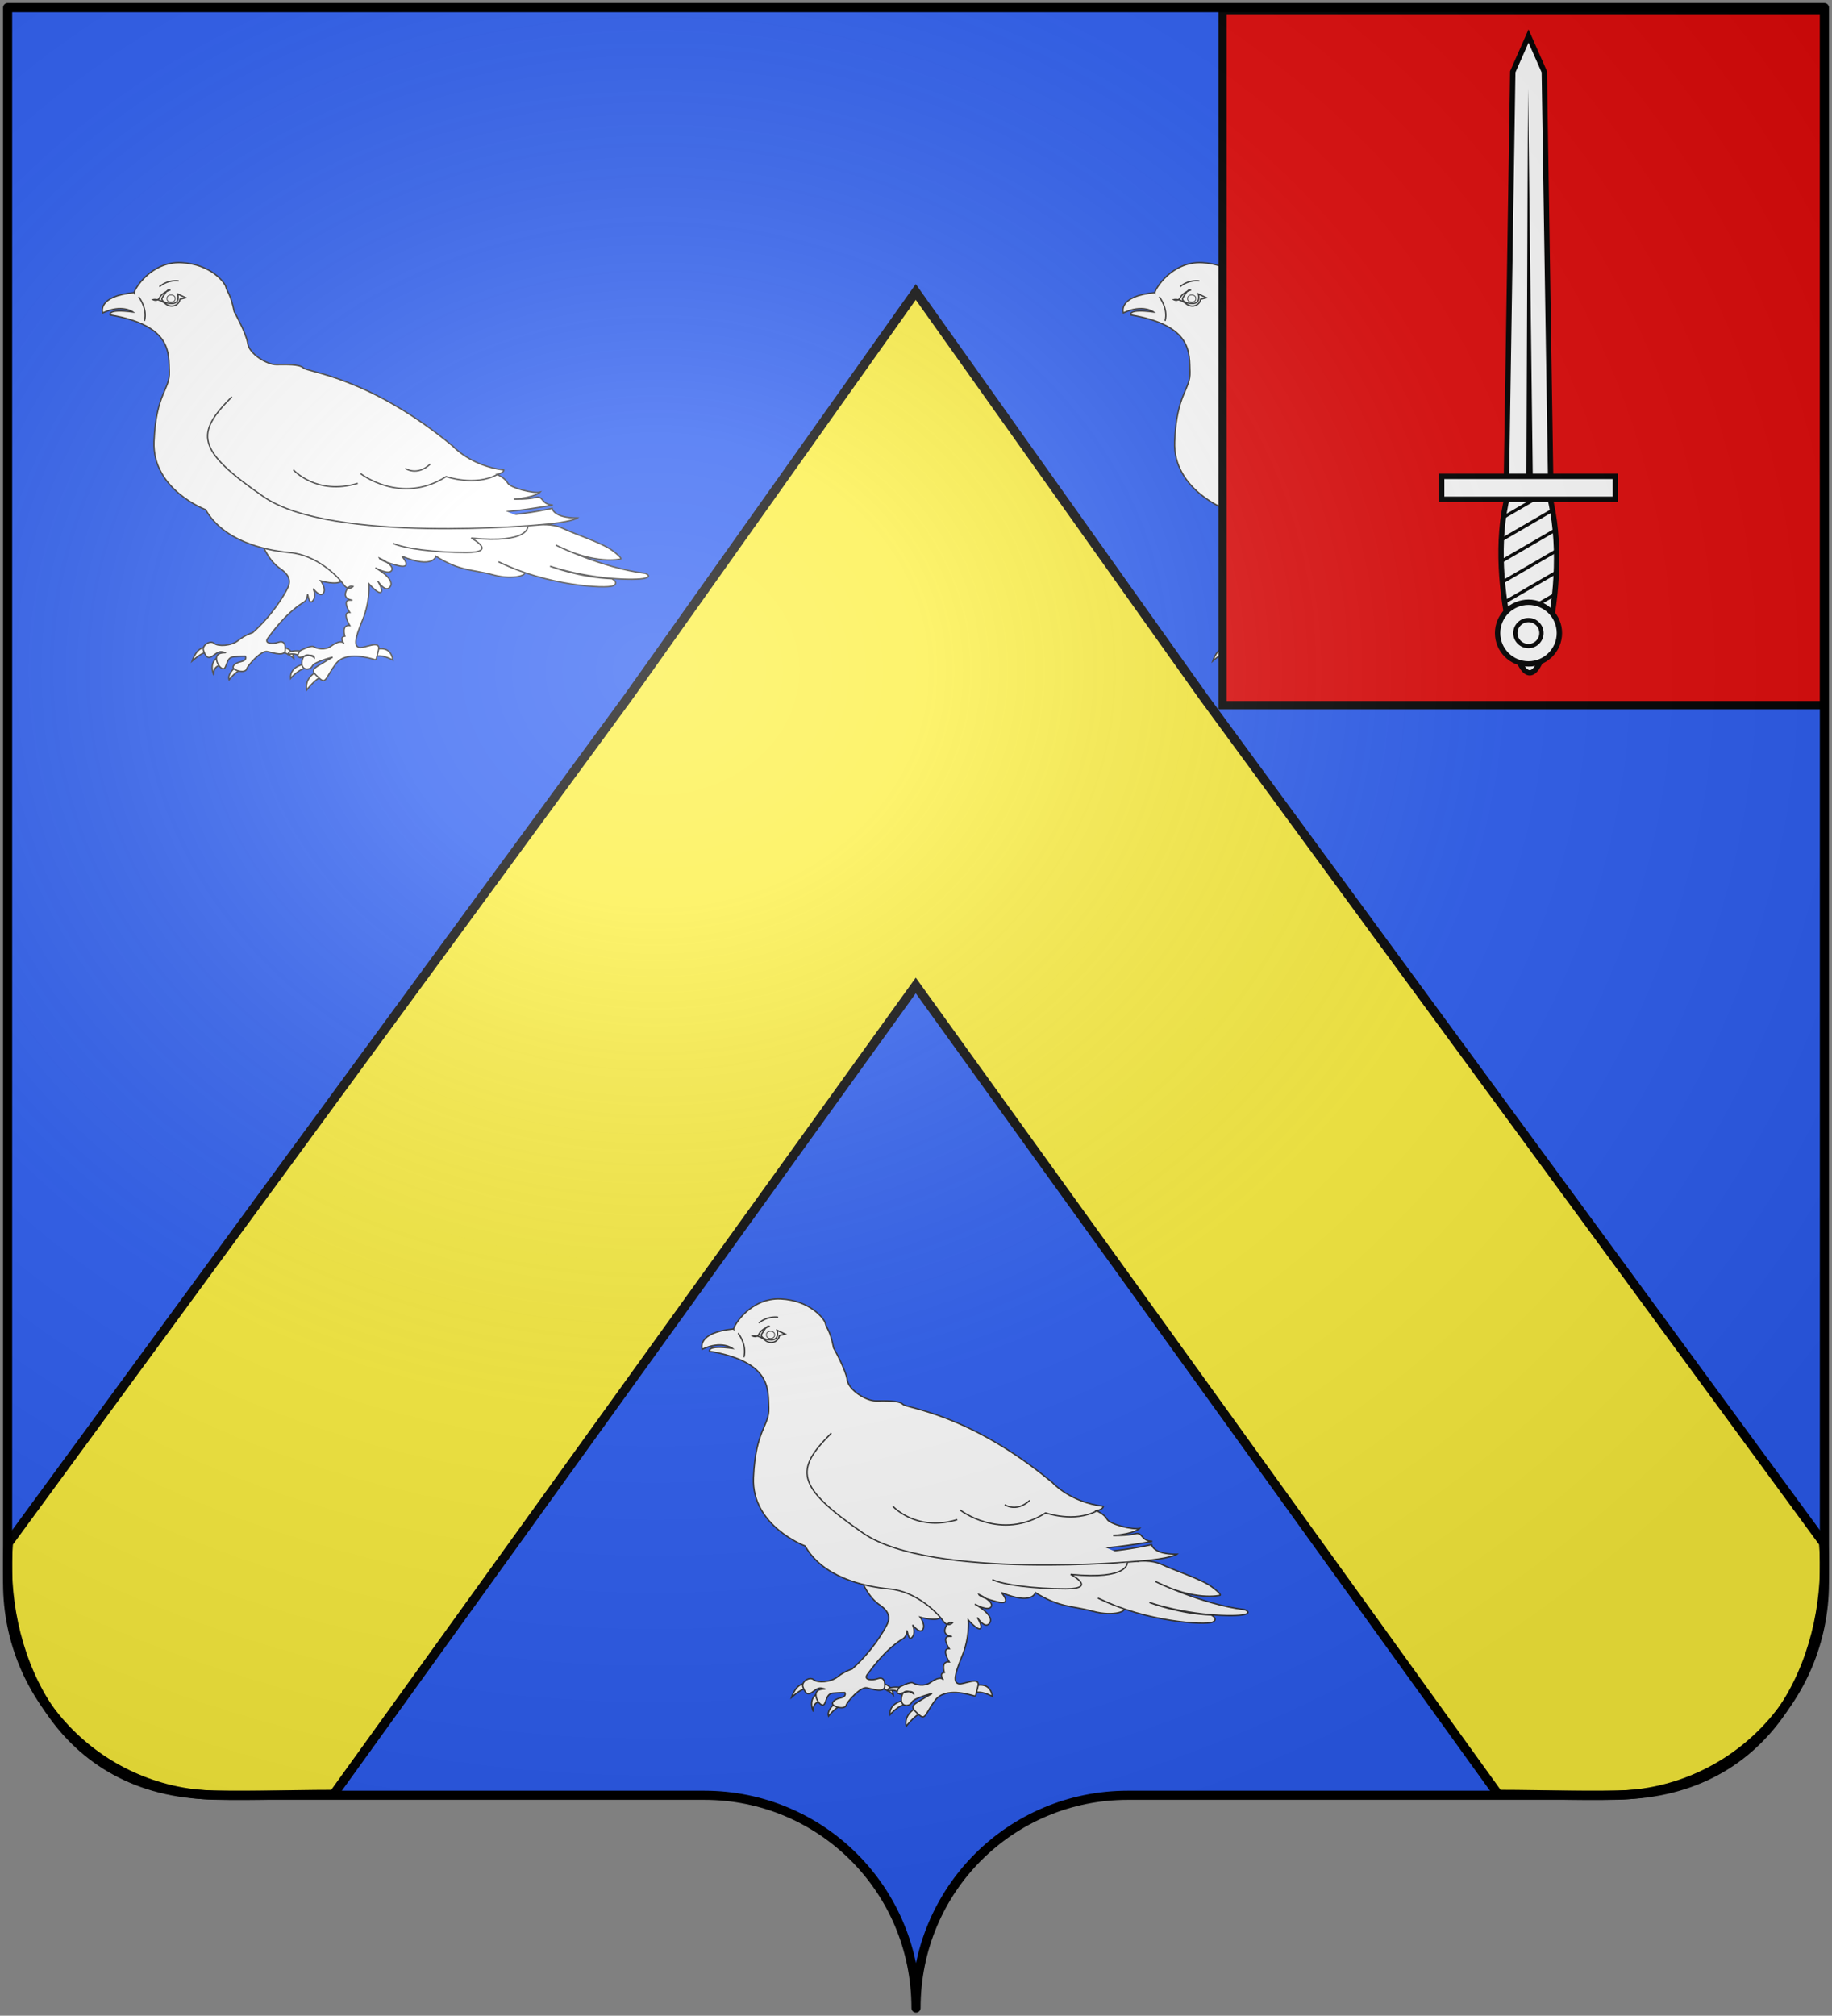 <?xml version="1.0" encoding="UTF-8" standalone="no"?>
<!-- Created with Inkscape (http://www.inkscape.org/) -->

<svg
   xmlns:dc="http://purl.org/dc/elements/1.1/"
   xmlns:cc="http://creativecommons.org/ns#"
   xmlns:rdf="http://www.w3.org/1999/02/22-rdf-syntax-ns#"
   xmlns:svg="http://www.w3.org/2000/svg"
   xmlns="http://www.w3.org/2000/svg"
   xmlns:xlink="http://www.w3.org/1999/xlink"
   version="1.1"
   width="602"
   height="662.1"
   id="svg3045">
  <rect width="100%" height="100%" fill="#808080" stroke="none"/>
  <title
     id="title3385">Blason de Dominique-André de Chambarlhac , Baron d'Empire</title>
  <defs
     id="defs3047">
    <linearGradient
       id="linearGradient2893">
      <stop
         id="stop2895"
         style="stop-color:#ffffff;stop-opacity:0.314"
         offset="0" />
      <stop
         id="stop2897"
         style="stop-color:#ffffff;stop-opacity:0.251"
         offset="0.19" />
      <stop
         id="stop2901"
         style="stop-color:#6b6b6b;stop-opacity:0.126"
         offset="0.6" />
      <stop
         id="stop2899"
         style="stop-color:#000000;stop-opacity:0.126"
         offset="1" />
    </linearGradient>
    <radialGradient
       cx="285.2"
       cy="200.4"
       r="300"
       fx="285.2"
       fy="200.4"
       id="radialGradient3092"
       xlink:href="#linearGradient2893"
       gradientUnits="userSpaceOnUse"
       gradientTransform="matrix(1.551,0,0,1.35,-227.9,341.1)" />
  </defs>
  <g
     transform="translate(1,-391.4)"
     id="layer1"
     style="display:inline">
    <path
       d="m 300,1051 c 0,-39 31.2,-69.9 69.6,-69.9 38.5,0 120.8,0 159.2,0 38.5,0 69.7,-31.2 69.7,-69.7 l 0,-517.5 -597,0 0,517.5 c 0,38.5 31.2,69.7 69.65,69.7 38.45,0 120.75,0 159.25,0 38.4,0 69.6,30.9 69.6,69.9 z"
       id="path3365"
       style="fill:#2b5df2;stroke:none" />
    <g
       transform="translate(-19.98,181.9)"
       id="layer1-7">
      <path
         d="M 225.5,438.4 21.76,716.3 c -2.9,33.5 13.98,79.2 62.78,82.6 11.9,0.8 27.96,0 44.06,0 L 319.9,533.2 511.3,798.9 c 16.1,0 32.2,0.8 44.1,0 48.8,-3.4 65.7,-49.1 62.8,-82.6 L 414.4,438.4 319.9,305.4 z"
         id="path4162"
         style="fill:#fcef3c;stroke:#000000;stroke-width:3;display:inline" />
    </g>
    <g
       transform="matrix(0.442,0,0,0.442,-51.08,396.3)"
       id="layer2-0"
       style="fill:#ffffff">
      <g
         id="g3051"
         style="fill:#ffffff">
        <path
           d="m 322.5,469.9 c 0,0 8.2,-0.4 9.3,8.5 0,0 -5,-5.7 -11.8,-4.6 -6.8,1.1 2.5,-3.9 2.5,-3.9 z"
           id="path3019"
           style="fill:#ffffff;stroke:#313131;stroke-width:1px;stroke-linecap:butt;stroke-linejoin:miter;stroke-opacity:1" />
        <path
           d="m 288.6,484.5 c 0,0 -6.5,5 -5,9.6 0,0 6.8,-8.5 10,-7.1 3.2,1.4 -5,-2.5 -5,-2.5 z"
           id="path3021"
           style="fill:#ffffff;stroke:#313131;stroke-width:1px;stroke-linecap:butt;stroke-linejoin:miter;stroke-opacity:1" />
        <path
           d="m 272.1,490.2 c 0,0 -4.2,-9.3 4,-13.2 8.2,-3.9 2.5,6.4 2.5,6.4 0,0 -6.5,-1 -6.5,6.8 z"
           id="path3023"
           style="fill:#ffffff;stroke:#313131;stroke-width:1px;stroke-linecap:butt;stroke-linejoin:miter;stroke-opacity:1" />
        <path
           d="m 256.1,480.2 c 0,0 3.5,-11.4 11,-10 7.5,1.4 0.8,5.7 0.8,5.7 0,0 0.3,-6.4 -11.8,4.3 z"
           id="path3025"
           style="fill:#ffffff;stroke:#313131;stroke-width:1px;stroke-linecap:butt;stroke-linejoin:miter;stroke-opacity:1" />
        <path
           d="m 308.6,394.1 c 0,0 4.3,11.5 13.2,17.5 8.9,6.1 6.8,11.5 5,15 -1.8,3.6 -10.4,19 -25.7,32.5 0,0 -5.4,1.5 -10.7,5.8 -5.4,4.2 -15,4.6 -17.9,2.1 -2.9,-2.5 -9.3,1.4 -7.9,5.4 1.5,3.9 2.9,7.1 7.5,3.5 4.7,-3.5 5.4,-2.8 8.3,-2.1 2.8,0.7 -5.4,-1.1 -6.1,3.6 -0.7,4.6 4.6,11 6.4,7.5 1.8,-3.6 1.8,-7.5 6.4,-7.9 4.7,-0.4 8.6,-0.4 8.6,-0.4 0,0 1.8,2.9 -3.2,4 -5,1 -7.9,4.3 -4.3,6 3.6,1.8 7.9,1.8 8.6,-0.7 0.7,-2.5 10.7,-13.9 15.3,-12.8 4.7,1 12.9,3.9 13.3,-1.1 0.3,-5 -1.5,-7.1 -5.4,-5.7 -3.9,1.4 -10.7,1.1 -7.5,-3.2 3.2,-4.3 12.9,-17.9 25.7,-26.1 0,0 3.2,-1.1 3.6,-5.4 0.3,-4.2 0.7,7.5 3.9,4 3.2,-3.6 0.4,-9.3 0.4,-9.3 0,0 5,6.8 7.5,3.6 2.5,-3.3 -1.8,-9.3 -1.8,-9.3 0,0 11.8,3.5 15.7,0 3.9,-3.6 -15.4,-19.7 -15.4,-19.7 L 312.9,392 z"
           id="path3009"
           style="fill:#ffffff;stroke:#313131;stroke-width:1px;stroke-linecap:butt;stroke-linejoin:miter;stroke-opacity:1" />
      </g>
      <g
         id="g3035"
         style="fill:#ffffff">
        <path
           d="m 391.1,471.6 c 2.1,0 12.5,-3.9 14.3,7.9 0,0 -9,-5.4 -14.7,-2.1 -5.7,3.2 0.4,-5.8 0.4,-5.8 z"
           id="path3011"
           style="fill:#ffffff;stroke:#313131;stroke-width:1px;stroke-linecap:butt;stroke-linejoin:miter;stroke-opacity:1" />
        <path
           d="m 347.1,489.1 c 0,0 -7.5,4.3 -5.7,12.5 0,0 7.2,-9.2 10.7,-9.2 3.6,0 -5,-3.3 -5,-3.3 z"
           id="path3013"
           style="fill:#ffffff;stroke:#313131;stroke-width:1px;stroke-linecap:butt;stroke-linejoin:miter;stroke-opacity:1" />
        <path
           d="m 338.6,482.7 c 0,0 -10,1.8 -9.3,10.4 0,0 6.8,-7.9 12.1,-7.5 5.4,0.3 -2.8,-2.9 -2.8,-2.9 z"
           id="path3015"
           style="fill:#ffffff;stroke:#313131;stroke-width:1px;stroke-linecap:butt;stroke-linejoin:miter;stroke-opacity:1" />
        <path
           d="m 336.8,472.7 c 0,0 -9.3,-1.1 -9.3,2.5 0,0 6.8,-1.4 8.6,1.8 1.8,3.2 0.7,-4.3 0.7,-4.3 z"
           id="path3017"
           style="fill:#ffffff;stroke:#313131;stroke-width:1px;stroke-linecap:butt;stroke-linejoin:miter;stroke-opacity:1" />
        <path
           d="m 213.1,206.4 c 0,-2.6 12.7,-23.3 34.9,-22.3 22.2,1 32.8,15.2 33.3,18.2 0.5,3 3.6,5.1 6.1,18.2 0,0 9.1,16.2 10.1,23.7 1,7.6 14.1,15.7 21.2,15.7 7.1,0 17.2,-0.5 20.2,2.5 3,3.1 49,6.6 111.1,58.1 0,0 13.2,14.7 37.9,17.7 0,0 0.3,2 -5,3.3 0,0 5.8,2.5 7.8,6.3 2,3.8 19.4,8.1 24.2,6.8 0,0 -3.3,4 -19.7,5.3 0,0 10.6,0.3 16.4,-1.3 5.9,-1.5 3.8,5.3 12.7,5.6 0,0 -52.1,10.9 -93,4 0,0 35.6,10.9 92.5,-1.5 0,0 1,7.3 18.9,7.1 0,0 -3.8,3.3 -29.5,5.3 0,0 10.3,-1.5 18.6,2.5 8.4,4.1 28.8,10.6 36.7,16.4 7.8,5.8 6.3,6.3 6.3,6.3 0,0 -18.7,4.8 -48.3,-10.3 0,0 34.9,17.2 66.5,21 0,0 5.8,2.2 -0.5,3.7 -6.4,1.6 -38.7,1.3 -70.3,-9 0,0 22.3,8.5 46,9.3 0,0 5.8,3 0.8,5.3 -5.1,2.3 -49,0 -85.1,-17.9 0,0 12.8,6 18.1,7.5 5.3,1.6 -6,6.6 -21.9,2.3 -15.9,-4.3 -24.5,-2.5 -42.7,-13.9 0,0 -2,9.6 -25.3,0 0,0 9.1,10.1 -3.5,6.8 -12.6,-3.2 -13.4,-5.5 -13.4,-5.5 0,0 11.4,5 9.4,9.1 -2.1,4 -12.2,-1.8 -12.2,-1.8 0,0 14.4,7.8 11.2,13.7 -3.3,5.8 -9.4,-3.8 -9.4,-3.8 0,0 4.3,6.8 2.3,8.3 -2,1.5 -8.9,-6.3 -8.9,-6.3 0,0 1.1,12.9 -4.8,27 -5.8,14.1 -6.3,18.9 -2.7,20.2 3.5,1.3 16.6,-6.3 14.6,2 -2,8.4 -1.5,7.4 -3.8,6.8 -2.2,-0.5 -20.2,-6.5 -27.8,3.3 -7.5,9.9 -7.3,15.4 -12.1,11.1 -4.8,-4.3 -6.8,-6 -1.5,-9.3 5.3,-3.3 11.1,-6.6 11.1,-6.6 0,0 -13.6,3.3 -15.1,6.6 -1.5,3.3 -9.1,3.8 -7.6,-4 1.5,-7.9 9.1,-2.3 9.1,-2.3 0,0 -0.3,-3.3 -8.1,-0.8 -7.8,2.6 -2.5,-4.3 -2.5,-4.3 0,0 8.1,-4.3 10.1,-3 2,1.3 8.3,3 13.1,-0.5 4.8,-3.5 8.3,-3.8 9.4,-1.8 0,0 -3.8,-4.8 0.7,-5.5 0,0 -2.8,-8.6 3.6,-7.9 0,0 -6.1,-10.1 0,-9.8 0,0 -5.9,-9.1 0,-9.1 5.8,0 -4.8,0.8 -3.1,-5.5 1.8,-6.4 5.6,-4.6 5.6,-4.6 0,0 -3.6,3.8 -7.3,-1.8 -3.8,-5.5 -19.7,-21.7 -39.7,-23.4 -19.9,-1.8 -49.7,-9.1 -62.6,-31.9 0,0 -39.9,-14.9 -38.4,-50.7 1.5,-35.9 11.9,-38.4 11.4,-51.8 -0.6,-13.4 2.5,-34.3 -44,-42.2 0,0 -2.5,-4.8 16.9,-2.2 0,0 -8,-6.1 -22.4,0.7 0,0 -4.8,-12.4 23.4,-15.1 z"
           id="path2997"
           style="fill:#ffffff;stroke:#313131;stroke-width:1px;stroke-linecap:butt;stroke-linejoin:miter;stroke-opacity:1" />
        <path
           d="m 514.1,379 c 0,0 -154.1,14.1 -204.8,-20.9 -50.7,-35 -50.7,-47.2 -23.6,-74.3"
           id="path2999"
           style="fill:#ffffff;stroke:#313131;stroke-width:1px;stroke-linecap:butt;stroke-linejoin:miter;stroke-opacity:1" />
        <path
           d="m 331.4,338.1 c 0,0 17.2,19.3 47.9,10"
           id="path3001"
           style="fill:#ffffff;stroke:#313131;stroke-width:1px;stroke-linecap:butt;stroke-linejoin:miter;stroke-opacity:1" />
        <path
           d="m 381.4,340.9 c 0,0 30,23.6 63.6,2.2 0,0 21.4,7.5 38,-1.5"
           id="path3003"
           style="fill:#ffffff;stroke:#313131;stroke-width:1px;stroke-linecap:butt;stroke-linejoin:miter;stroke-opacity:1" />
        <path
           d="m 414.6,337 c 0,0 8.6,6.1 18.6,-3.2"
           id="path3005"
           style="fill:#ffffff;stroke:#313131;stroke-width:1px;stroke-linecap:butt;stroke-linejoin:miter;stroke-opacity:1" />
        <path
           d="m 505.7,379.9 c 0,0 1.8,13.2 -42.1,8.9 0,0 20.3,10.7 -3.6,10.7 -23.9,0 -46.1,-2.9 -54.6,-6.8"
           id="path3007"
           style="fill:#ffffff;stroke:#313131;stroke-width:1px;stroke-linecap:butt;stroke-linejoin:miter;stroke-opacity:1" />
        <path
           d="m 239.6,204.5 c 0,0 -5.7,1.8 -7.5,5.4 -1.7,3.5 -5,1.7 -5,1.7 0,0 4.3,-1 9,2.9 4.6,3.9 10.3,1.4 11,-3.2 l 4.3,-1.1 -6,-2.8 c 0,0 2.1,7.1 -4.3,7.1 -6.5,0 -8.2,-2.9 -7.2,-4.3 1.1,-1.4 3.6,-6.8 5.7,-5.7 z"
           id="path3027"
           style="fill:#ffffff;stroke:#313131;stroke-width:1px;stroke-linecap:butt;stroke-linejoin:miter;stroke-opacity:1" />
        <path
           d="m 243.5,210.8 a 3.036,2.321 0 1 1 -6,0 3.036,2.321 0 1 1 6,0 z"
           id="path3029"
           style="fill:#ffffff;fill-opacity:1;stroke:#313131;stroke-width:0.53;stroke-linecap:round;stroke-linejoin:round;stroke-miterlimit:4;stroke-opacity:1;stroke-dasharray:none" />
        <path
           d="m 246.1,197.7 c 0,0 -7.5,-1.4 -14.3,4.3"
           id="path3031"
           style="fill:#ffffff;stroke:#313131;stroke-width:1px;stroke-linecap:butt;stroke-linejoin:miter;stroke-opacity:1" />
        <path
           d="m 216.4,209.5 c 0,0 6.8,8.6 4.3,17.9"
           id="path3033"
           style="fill:#ffffff;stroke:#313131;stroke-width:1px;stroke-linecap:butt;stroke-linejoin:miter;stroke-opacity:1" />
      </g>
    </g>
    <g
       transform="matrix(0.442,0,0,0.442,284.3,396.3)"
       id="g3291"
       style="fill:#ffffff">
      <g
         id="g3293"
         style="fill:#ffffff">
        <path
           d="m 322.5,469.9 c 0,0 8.2,-0.4 9.3,8.5 0,0 -5,-5.7 -11.8,-4.6 -6.8,1.1 2.5,-3.9 2.5,-3.9 z"
           id="path3295"
           style="fill:#ffffff;stroke:#313131;stroke-width:1px;stroke-linecap:butt;stroke-linejoin:miter;stroke-opacity:1" />
        <path
           d="m 288.6,484.5 c 0,0 -6.5,5 -5,9.6 0,0 6.8,-8.5 10,-7.1 3.2,1.4 -5,-2.5 -5,-2.5 z"
           id="path3297"
           style="fill:#ffffff;stroke:#313131;stroke-width:1px;stroke-linecap:butt;stroke-linejoin:miter;stroke-opacity:1" />
        <path
           d="m 272.1,490.2 c 0,0 -4.2,-9.3 4,-13.2 8.2,-3.9 2.5,6.4 2.5,6.4 0,0 -6.5,-1 -6.5,6.8 z"
           id="path3299"
           style="fill:#ffffff;stroke:#313131;stroke-width:1px;stroke-linecap:butt;stroke-linejoin:miter;stroke-opacity:1" />
        <path
           d="m 256.1,480.2 c 0,0 3.5,-11.4 11,-10 7.5,1.4 0.8,5.7 0.8,5.7 0,0 0.3,-6.4 -11.8,4.3 z"
           id="path3301"
           style="fill:#ffffff;stroke:#313131;stroke-width:1px;stroke-linecap:butt;stroke-linejoin:miter;stroke-opacity:1" />
        <path
           d="m 308.6,394.1 c 0,0 4.3,11.5 13.2,17.5 8.9,6.1 6.8,11.5 5,15 -1.8,3.6 -10.4,19 -25.7,32.5 0,0 -5.4,1.5 -10.7,5.8 -5.4,4.2 -15,4.6 -17.9,2.1 -2.9,-2.5 -9.3,1.4 -7.9,5.4 1.5,3.9 2.9,7.1 7.5,3.5 4.7,-3.5 5.4,-2.8 8.3,-2.1 2.8,0.7 -5.4,-1.1 -6.1,3.6 -0.7,4.6 4.6,11 6.4,7.5 1.8,-3.6 1.8,-7.5 6.4,-7.9 4.7,-0.4 8.6,-0.4 8.6,-0.4 0,0 1.8,2.9 -3.2,4 -5,1 -7.9,4.3 -4.3,6 3.6,1.8 7.9,1.8 8.6,-0.7 0.7,-2.5 10.7,-13.9 15.3,-12.8 4.7,1 12.9,3.9 13.3,-1.1 0.3,-5 -1.5,-7.1 -5.4,-5.7 -3.9,1.4 -10.7,1.1 -7.5,-3.2 3.2,-4.3 12.9,-17.9 25.7,-26.1 0,0 3.2,-1.1 3.6,-5.4 0.3,-4.2 0.7,7.5 3.9,4 3.2,-3.6 0.4,-9.3 0.4,-9.3 0,0 5,6.8 7.5,3.6 2.5,-3.3 -1.8,-9.3 -1.8,-9.3 0,0 11.8,3.5 15.7,0 3.9,-3.6 -15.4,-19.7 -15.4,-19.7 L 312.9,392 z"
           id="path3303"
           style="fill:#ffffff;stroke:#313131;stroke-width:1px;stroke-linecap:butt;stroke-linejoin:miter;stroke-opacity:1" />
      </g>
      <g
         id="g3305"
         style="fill:#ffffff">
        <path
           d="m 391.1,471.6 c 2.1,0 12.5,-3.9 14.3,7.9 0,0 -9,-5.4 -14.7,-2.1 -5.7,3.2 0.4,-5.8 0.4,-5.8 z"
           id="path3307"
           style="fill:#ffffff;stroke:#313131;stroke-width:1px;stroke-linecap:butt;stroke-linejoin:miter;stroke-opacity:1" />
        <path
           d="m 347.1,489.1 c 0,0 -7.5,4.3 -5.7,12.5 0,0 7.2,-9.2 10.7,-9.2 3.6,0 -5,-3.3 -5,-3.3 z"
           id="path3309"
           style="fill:#ffffff;stroke:#313131;stroke-width:1px;stroke-linecap:butt;stroke-linejoin:miter;stroke-opacity:1" />
        <path
           d="m 338.6,482.7 c 0,0 -10,1.8 -9.3,10.4 0,0 6.8,-7.9 12.1,-7.5 5.4,0.3 -2.8,-2.9 -2.8,-2.9 z"
           id="path3311"
           style="fill:#ffffff;stroke:#313131;stroke-width:1px;stroke-linecap:butt;stroke-linejoin:miter;stroke-opacity:1" />
        <path
           d="m 336.8,472.7 c 0,0 -9.3,-1.1 -9.3,2.5 0,0 6.8,-1.4 8.6,1.8 1.8,3.2 0.7,-4.3 0.7,-4.3 z"
           id="path3313"
           style="fill:#ffffff;stroke:#313131;stroke-width:1px;stroke-linecap:butt;stroke-linejoin:miter;stroke-opacity:1" />
        <path
           d="m 213.1,206.4 c 0,-2.6 12.7,-23.3 34.9,-22.3 22.2,1 32.8,15.2 33.3,18.2 0.5,3 3.6,5.1 6.1,18.2 0,0 9.1,16.2 10.1,23.7 1,7.6 14.1,15.7 21.2,15.7 7.1,0 17.2,-0.5 20.2,2.5 3,3.1 49,6.6 111.1,58.1 0,0 13.2,14.7 37.9,17.7 0,0 0.3,2 -5,3.3 0,0 5.8,2.5 7.8,6.3 2,3.8 19.4,8.1 24.2,6.8 0,0 -3.3,4 -19.7,5.3 0,0 10.6,0.3 16.4,-1.3 5.9,-1.5 3.8,5.3 12.7,5.6 0,0 -52.1,10.9 -93,4 0,0 35.6,10.9 92.5,-1.5 0,0 1,7.3 18.9,7.1 0,0 -3.8,3.3 -29.5,5.3 0,0 10.3,-1.5 18.6,2.5 8.4,4.1 28.8,10.6 36.7,16.4 7.8,5.8 6.3,6.3 6.3,6.3 0,0 -18.7,4.8 -48.3,-10.3 0,0 34.9,17.2 66.5,21 0,0 5.8,2.2 -0.5,3.7 -6.4,1.6 -38.7,1.3 -70.3,-9 0,0 22.3,8.5 46,9.3 0,0 5.8,3 0.8,5.3 -5.1,2.3 -49,0 -85.1,-17.9 0,0 12.8,6 18.1,7.5 5.3,1.6 -6,6.6 -21.9,2.3 -15.9,-4.3 -24.5,-2.5 -42.7,-13.9 0,0 -2,9.6 -25.3,0 0,0 9.1,10.1 -3.5,6.8 -12.6,-3.2 -13.4,-5.5 -13.4,-5.5 0,0 11.4,5 9.4,9.1 -2.1,4 -12.2,-1.8 -12.2,-1.8 0,0 14.4,7.8 11.2,13.7 -3.3,5.8 -9.4,-3.8 -9.4,-3.8 0,0 4.3,6.8 2.3,8.3 -2,1.5 -8.9,-6.3 -8.9,-6.3 0,0 1.1,12.9 -4.8,27 -5.8,14.1 -6.3,18.9 -2.7,20.2 3.5,1.3 16.6,-6.3 14.6,2 -2,8.4 -1.5,7.4 -3.8,6.8 -2.2,-0.5 -20.2,-6.5 -27.8,3.3 -7.5,9.9 -7.3,15.4 -12.1,11.1 -4.8,-4.3 -6.8,-6 -1.5,-9.3 5.3,-3.3 11.1,-6.6 11.1,-6.6 0,0 -13.6,3.3 -15.1,6.6 -1.5,3.3 -9.1,3.8 -7.6,-4 1.5,-7.9 9.1,-2.3 9.1,-2.3 0,0 -0.3,-3.3 -8.1,-0.8 -7.8,2.6 -2.5,-4.3 -2.5,-4.3 0,0 8.1,-4.3 10.1,-3 2,1.3 8.3,3 13.1,-0.5 4.8,-3.5 8.3,-3.8 9.4,-1.8 0,0 -3.8,-4.8 0.7,-5.5 0,0 -2.8,-8.6 3.6,-7.9 0,0 -6.1,-10.1 0,-9.8 0,0 -5.9,-9.1 0,-9.1 5.8,0 -4.8,0.8 -3.1,-5.5 1.8,-6.4 5.6,-4.6 5.6,-4.6 0,0 -3.6,3.8 -7.3,-1.8 -3.8,-5.5 -19.7,-21.7 -39.7,-23.4 -19.9,-1.8 -49.7,-9.1 -62.6,-31.9 0,0 -39.9,-14.9 -38.4,-50.7 1.5,-35.9 11.9,-38.4 11.4,-51.8 -0.6,-13.4 2.5,-34.3 -44,-42.2 0,0 -2.5,-4.8 16.9,-2.2 0,0 -8,-6.1 -22.4,0.7 0,0 -4.8,-12.4 23.4,-15.1 z"
           id="path3315"
           style="fill:#ffffff;stroke:#313131;stroke-width:1px;stroke-linecap:butt;stroke-linejoin:miter;stroke-opacity:1" />
        <path
           d="m 514.1,379 c 0,0 -154.1,14.1 -204.8,-20.9 -50.7,-35 -50.7,-47.2 -23.6,-74.3"
           id="path3317"
           style="fill:#ffffff;stroke:#313131;stroke-width:1px;stroke-linecap:butt;stroke-linejoin:miter;stroke-opacity:1" />
        <path
           d="m 331.4,338.1 c 0,0 17.2,19.3 47.9,10"
           id="path3319"
           style="fill:#ffffff;stroke:#313131;stroke-width:1px;stroke-linecap:butt;stroke-linejoin:miter;stroke-opacity:1" />
        <path
           d="m 381.4,340.9 c 0,0 30,23.6 63.6,2.2 0,0 21.4,7.5 38,-1.5"
           id="path3321"
           style="fill:#ffffff;stroke:#313131;stroke-width:1px;stroke-linecap:butt;stroke-linejoin:miter;stroke-opacity:1" />
        <path
           d="m 414.6,337 c 0,0 8.6,6.1 18.6,-3.2"
           id="path3323"
           style="fill:#ffffff;stroke:#313131;stroke-width:1px;stroke-linecap:butt;stroke-linejoin:miter;stroke-opacity:1" />
        <path
           d="m 505.7,379.9 c 0,0 1.8,13.2 -42.1,8.9 0,0 20.3,10.7 -3.6,10.7 -23.9,0 -46.1,-2.9 -54.6,-6.8"
           id="path3325"
           style="fill:#ffffff;stroke:#313131;stroke-width:1px;stroke-linecap:butt;stroke-linejoin:miter;stroke-opacity:1" />
        <path
           d="m 239.6,204.5 c 0,0 -5.7,1.8 -7.5,5.4 -1.7,3.5 -5,1.7 -5,1.7 0,0 4.3,-1 9,2.9 4.6,3.9 10.3,1.4 11,-3.2 l 4.3,-1.1 -6,-2.8 c 0,0 2.1,7.1 -4.3,7.1 -6.5,0 -8.2,-2.9 -7.2,-4.3 1.1,-1.4 3.6,-6.8 5.7,-5.7 z"
           id="path3327"
           style="fill:#ffffff;stroke:#313131;stroke-width:1px;stroke-linecap:butt;stroke-linejoin:miter;stroke-opacity:1" />
        <path
           d="m 243.5,210.8 a 3.036,2.321 0 1 1 -6,0 3.036,2.321 0 1 1 6,0 z"
           id="path3329"
           style="fill:#ffffff;fill-opacity:1;stroke:#313131;stroke-width:0.53;stroke-linecap:round;stroke-linejoin:round;stroke-miterlimit:4;stroke-opacity:1;stroke-dasharray:none" />
        <path
           d="m 246.1,197.7 c 0,0 -7.5,-1.4 -14.3,4.3"
           id="path3331"
           style="fill:#ffffff;stroke:#313131;stroke-width:1px;stroke-linecap:butt;stroke-linejoin:miter;stroke-opacity:1" />
        <path
           d="m 216.4,209.5 c 0,0 6.8,8.6 4.3,17.9"
           id="path3333"
           style="fill:#ffffff;stroke:#313131;stroke-width:1px;stroke-linecap:butt;stroke-linejoin:miter;stroke-opacity:1" />
      </g>
    </g>
    <g
       transform="matrix(0.442,0,0,0.442,145.9,736.7)"
       id="g3335"
       style="fill:#ffffff">
      <g
         id="g3337"
         style="fill:#ffffff">
        <path
           d="m 322.5,469.9 c 0,0 8.2,-0.4 9.3,8.5 0,0 -5,-5.7 -11.8,-4.6 -6.8,1.1 2.5,-3.9 2.5,-3.9 z"
           id="path3339"
           style="fill:#ffffff;stroke:#313131;stroke-width:1px;stroke-linecap:butt;stroke-linejoin:miter;stroke-opacity:1" />
        <path
           d="m 288.6,484.5 c 0,0 -6.5,5 -5,9.6 0,0 6.8,-8.5 10,-7.1 3.2,1.4 -5,-2.5 -5,-2.5 z"
           id="path3341"
           style="fill:#ffffff;stroke:#313131;stroke-width:1px;stroke-linecap:butt;stroke-linejoin:miter;stroke-opacity:1" />
        <path
           d="m 272.1,490.2 c 0,0 -4.2,-9.3 4,-13.2 8.2,-3.9 2.5,6.4 2.5,6.4 0,0 -6.5,-1 -6.5,6.8 z"
           id="path3343"
           style="fill:#ffffff;stroke:#313131;stroke-width:1px;stroke-linecap:butt;stroke-linejoin:miter;stroke-opacity:1" />
        <path
           d="m 256.1,480.2 c 0,0 3.5,-11.4 11,-10 7.5,1.4 0.8,5.7 0.8,5.7 0,0 0.3,-6.4 -11.8,4.3 z"
           id="path3345"
           style="fill:#ffffff;stroke:#313131;stroke-width:1px;stroke-linecap:butt;stroke-linejoin:miter;stroke-opacity:1" />
        <path
           d="m 308.6,394.1 c 0,0 4.3,11.5 13.2,17.5 8.9,6.1 6.8,11.5 5,15 -1.8,3.6 -10.4,19 -25.7,32.5 0,0 -5.4,1.5 -10.7,5.8 -5.4,4.2 -15,4.6 -17.9,2.1 -2.9,-2.5 -9.3,1.4 -7.9,5.4 1.5,3.9 2.9,7.1 7.5,3.5 4.7,-3.5 5.4,-2.8 8.3,-2.1 2.8,0.7 -5.4,-1.1 -6.1,3.6 -0.7,4.6 4.6,11 6.4,7.5 1.8,-3.6 1.8,-7.5 6.4,-7.9 4.7,-0.4 8.6,-0.4 8.6,-0.4 0,0 1.8,2.9 -3.2,4 -5,1 -7.9,4.3 -4.3,6 3.6,1.8 7.9,1.8 8.6,-0.7 0.7,-2.5 10.7,-13.9 15.3,-12.8 4.7,1 12.9,3.9 13.3,-1.1 0.3,-5 -1.5,-7.1 -5.4,-5.7 -3.9,1.4 -10.7,1.1 -7.5,-3.2 3.2,-4.3 12.9,-17.9 25.7,-26.1 0,0 3.2,-1.1 3.6,-5.4 0.3,-4.2 0.7,7.5 3.9,4 3.2,-3.6 0.4,-9.3 0.4,-9.3 0,0 5,6.8 7.5,3.6 2.5,-3.3 -1.8,-9.3 -1.8,-9.3 0,0 11.8,3.5 15.7,0 3.9,-3.6 -15.4,-19.7 -15.4,-19.7 L 312.9,392 z"
           id="path3347"
           style="fill:#ffffff;stroke:#313131;stroke-width:1px;stroke-linecap:butt;stroke-linejoin:miter;stroke-opacity:1" />
      </g>
      <g
         id="g3349"
         style="fill:#ffffff">
        <path
           d="m 391.1,471.6 c 2.1,0 12.5,-3.9 14.3,7.9 0,0 -9,-5.4 -14.7,-2.1 -5.7,3.2 0.4,-5.8 0.4,-5.8 z"
           id="path3351"
           style="fill:#ffffff;stroke:#313131;stroke-width:1px;stroke-linecap:butt;stroke-linejoin:miter;stroke-opacity:1" />
        <path
           d="m 347.1,489.1 c 0,0 -7.5,4.3 -5.7,12.5 0,0 7.2,-9.2 10.7,-9.2 3.6,0 -5,-3.3 -5,-3.3 z"
           id="path3353"
           style="fill:#ffffff;stroke:#313131;stroke-width:1px;stroke-linecap:butt;stroke-linejoin:miter;stroke-opacity:1" />
        <path
           d="m 338.6,482.7 c 0,0 -10,1.8 -9.3,10.4 0,0 6.8,-7.9 12.1,-7.5 5.4,0.3 -2.8,-2.9 -2.8,-2.9 z"
           id="path3355"
           style="fill:#ffffff;stroke:#313131;stroke-width:1px;stroke-linecap:butt;stroke-linejoin:miter;stroke-opacity:1" />
        <path
           d="m 336.8,472.7 c 0,0 -9.3,-1.1 -9.3,2.5 0,0 6.8,-1.4 8.6,1.8 1.8,3.2 0.7,-4.3 0.7,-4.3 z"
           id="path3357"
           style="fill:#ffffff;stroke:#313131;stroke-width:1px;stroke-linecap:butt;stroke-linejoin:miter;stroke-opacity:1" />
        <path
           d="m 213.1,206.4 c 0,-2.6 12.7,-23.3 34.9,-22.3 22.2,1 32.8,15.2 33.3,18.2 0.5,3 3.6,5.1 6.1,18.2 0,0 9.1,16.2 10.1,23.7 1,7.6 14.1,15.7 21.2,15.7 7.1,0 17.2,-0.5 20.2,2.5 3,3.1 49,6.6 111.1,58.1 0,0 13.2,14.7 37.9,17.7 0,0 0.3,2 -5,3.3 0,0 5.8,2.5 7.8,6.3 2,3.8 19.4,8.1 24.2,6.8 0,0 -3.3,4 -19.7,5.3 0,0 10.6,0.3 16.4,-1.3 5.9,-1.5 3.8,5.3 12.7,5.6 0,0 -52.1,10.9 -93,4 0,0 35.6,10.9 92.5,-1.5 0,0 1,7.3 18.9,7.1 0,0 -3.8,3.3 -29.5,5.3 0,0 10.3,-1.5 18.6,2.5 8.4,4.1 28.8,10.6 36.7,16.4 7.8,5.8 6.3,6.3 6.3,6.3 0,0 -18.7,4.8 -48.3,-10.3 0,0 34.9,17.2 66.5,21 0,0 5.8,2.2 -0.5,3.7 -6.4,1.6 -38.7,1.3 -70.3,-9 0,0 22.3,8.5 46,9.3 0,0 5.8,3 0.8,5.3 -5.1,2.3 -49,0 -85.1,-17.9 0,0 12.8,6 18.1,7.5 5.3,1.6 -6,6.6 -21.9,2.3 -15.9,-4.3 -24.5,-2.5 -42.7,-13.9 0,0 -2,9.6 -25.3,0 0,0 9.1,10.1 -3.5,6.8 -12.6,-3.2 -13.4,-5.5 -13.4,-5.5 0,0 11.4,5 9.4,9.1 -2.1,4 -12.2,-1.8 -12.2,-1.8 0,0 14.4,7.8 11.2,13.7 -3.3,5.8 -9.4,-3.8 -9.4,-3.8 0,0 4.3,6.8 2.3,8.3 -2,1.5 -8.9,-6.3 -8.9,-6.3 0,0 1.1,12.9 -4.8,27 -5.8,14.1 -6.3,18.9 -2.7,20.2 3.5,1.3 16.6,-6.3 14.6,2 -2,8.4 -1.5,7.4 -3.8,6.8 -2.2,-0.5 -20.2,-6.5 -27.8,3.3 -7.5,9.9 -7.3,15.4 -12.1,11.1 -4.8,-4.3 -6.8,-6 -1.5,-9.3 5.3,-3.3 11.1,-6.6 11.1,-6.6 0,0 -13.6,3.3 -15.1,6.6 -1.5,3.3 -9.1,3.8 -7.6,-4 1.5,-7.9 9.1,-2.3 9.1,-2.3 0,0 -0.3,-3.3 -8.1,-0.8 -7.8,2.6 -2.5,-4.3 -2.5,-4.3 0,0 8.1,-4.3 10.1,-3 2,1.3 8.3,3 13.1,-0.5 4.8,-3.5 8.3,-3.8 9.4,-1.8 0,0 -3.8,-4.8 0.7,-5.5 0,0 -2.8,-8.6 3.6,-7.9 0,0 -6.1,-10.1 0,-9.8 0,0 -5.9,-9.1 0,-9.1 5.8,0 -4.8,0.8 -3.1,-5.5 1.8,-6.4 5.6,-4.6 5.6,-4.6 0,0 -3.6,3.8 -7.3,-1.8 -3.8,-5.5 -19.7,-21.7 -39.7,-23.4 -19.9,-1.8 -49.7,-9.1 -62.6,-31.9 0,0 -39.9,-14.9 -38.4,-50.7 1.5,-35.9 11.9,-38.4 11.4,-51.8 -0.6,-13.4 2.5,-34.3 -44,-42.2 0,0 -2.5,-4.8 16.9,-2.2 0,0 -8,-6.1 -22.4,0.7 0,0 -4.8,-12.4 23.4,-15.1 z"
           id="path3359"
           style="fill:#ffffff;stroke:#313131;stroke-width:1px;stroke-linecap:butt;stroke-linejoin:miter;stroke-opacity:1" />
        <path
           d="m 514.1,379 c 0,0 -154.1,14.1 -204.8,-20.9 -50.7,-35 -50.7,-47.2 -23.6,-74.3"
           id="path3361"
           style="fill:#ffffff;stroke:#313131;stroke-width:1px;stroke-linecap:butt;stroke-linejoin:miter;stroke-opacity:1" />
        <path
           d="m 331.4,338.1 c 0,0 17.2,19.3 47.9,10"
           id="path3363"
           style="fill:#ffffff;stroke:#313131;stroke-width:1px;stroke-linecap:butt;stroke-linejoin:miter;stroke-opacity:1" />
        <path
           d="m 381.4,340.9 c 0,0 30,23.6 63.6,2.2 0,0 21.4,7.5 38,-1.5"
           id="path3366"
           style="fill:#ffffff;stroke:#313131;stroke-width:1px;stroke-linecap:butt;stroke-linejoin:miter;stroke-opacity:1" />
        <path
           d="m 414.6,337 c 0,0 8.6,6.1 18.6,-3.2"
           id="path3368"
           style="fill:#ffffff;stroke:#313131;stroke-width:1px;stroke-linecap:butt;stroke-linejoin:miter;stroke-opacity:1" />
        <path
           d="m 505.7,379.9 c 0,0 1.8,13.2 -42.1,8.9 0,0 20.3,10.7 -3.6,10.7 -23.9,0 -46.1,-2.9 -54.6,-6.8"
           id="path3370"
           style="fill:#ffffff;stroke:#313131;stroke-width:1px;stroke-linecap:butt;stroke-linejoin:miter;stroke-opacity:1" />
        <path
           d="m 239.6,204.5 c 0,0 -5.7,1.8 -7.5,5.4 -1.7,3.5 -5,1.7 -5,1.7 0,0 4.3,-1 9,2.9 4.6,3.9 10.3,1.4 11,-3.2 l 4.3,-1.1 -6,-2.8 c 0,0 2.1,7.1 -4.3,7.1 -6.5,0 -8.2,-2.9 -7.2,-4.3 1.1,-1.4 3.6,-6.8 5.7,-5.7 z"
           id="path3372"
           style="fill:#ffffff;stroke:#313131;stroke-width:1px;stroke-linecap:butt;stroke-linejoin:miter;stroke-opacity:1" />
        <path
           d="m 243.5,210.8 a 3.036,2.321 0 1 1 -6,0 3.036,2.321 0 1 1 6,0 z"
           id="path3374"
           style="fill:#ffffff;fill-opacity:1;stroke:#313131;stroke-width:0.53;stroke-linecap:round;stroke-linejoin:round;stroke-miterlimit:4;stroke-opacity:1;stroke-dasharray:none" />
        <path
           d="m 246.1,197.7 c 0,0 -7.5,-1.4 -14.3,4.3"
           id="path3376"
           style="fill:#ffffff;stroke:#313131;stroke-width:1px;stroke-linecap:butt;stroke-linejoin:miter;stroke-opacity:1" />
        <path
           d="m 216.4,209.5 c 0,0 6.8,8.6 4.3,17.9"
           id="path3378"
           style="fill:#ffffff;stroke:#313131;stroke-width:1px;stroke-linecap:butt;stroke-linejoin:miter;stroke-opacity:1" />
      </g>
    </g>
  </g>
  <g
     transform="translate(1,-391.4)"
     id="layer2"
     style="display:inline" />
  <g
     transform="translate(1,-391.4)"
     id="layer3"
     style="display:inline">
    <g
       transform="matrix(0.904,0,0,0.904,57.41,392.5)"
       id="g3297"
       style="display:inline">
      <path
         d="m 379.8,2.467 0,252.533 218.7,0 0,-252.533 -218.7,0 z"
         id="rect10307"
         style="fill:#e20909;fill-opacity:1;fill-rule:evenodd;stroke:#000000;stroke-width:2.999;stroke-linecap:butt;stroke-linejoin:miter;stroke-miterlimit:4;stroke-opacity:1;stroke-dasharray:none;stroke-dashoffset:0;marker:none;visibility:visible;display:inline;overflow:visible;enable-background:accumulate" />
      <g
         transform="matrix(0.39,0,0,-0.389,385.6,319.5)"
         id="g23467"
         style="display:inline">
        <g
           id="g13414">
          <path
             d="m 254.8,227.2 c 10.2,-41.6 23.2,-41.6 32.9,0 9.7,41.6 12.7,92.8 2,134.4 -10.7,41.7 -28.2,41.7 -38.9,0 -10.7,-41.6 -6.2,-92.8 4,-134.4 z"
             id="rect4549"
             style="fill:#ffffff;fill-opacity:1;fill-rule:nonzero;stroke:#000000;stroke-width:5;stroke-miterlimit:4;stroke-opacity:1;stroke-dasharray:none" />
          <g
             transform="translate(5.076,0)"
             id="g4551">
            <path
               d="m 244.5,371.6 41.4,0 -6,385.8 -14.7,33.4 -14.7,-33.4 -6,-385.8 z"
               id="rect2770"
               style="fill:#ffffff;fill-opacity:1;fill-rule:nonzero;stroke:#000000;stroke-width:5;stroke-miterlimit:4;stroke-opacity:1" />
            <path
               d="m 263.2,375.1 1.5,367 4.5,-367 -6,0 z"
               id="path2773"
               style="fill:#000000;fill-opacity:1;fill-rule:evenodd;stroke:none" />
          </g>
          <path
             d="m 259.3,206.7 c -0.4,1 -0.8,1.9 -1.1,2.8 l 31.3,18.3 c -0.3,-1.3 -0.6,-2.7 -1,-4 l -29.2,-17.1 z m -5.5,16.8 c -0.3,1 -0.5,2 -0.8,3 l 41,24 c -0.2,-1.3 -0.4,-2.6 -0.7,-3.9 l -39.5,-23.1 z m -4.2,17.6 c -0.2,1 -0.4,2.1 -0.6,3.1 l 47.8,27.9 c -0.1,-1.3 -0.2,-2.5 -0.3,-3.7 l -46.9,-27.3 z m -3.3,18.1 c -0.1,1.1 -0.3,2.1 -0.5,3.2 l 52.4,30.5 c 0,-1.2 -0.1,-2.4 -0.1,-3.6 l -51.8,-30.1 z m -2.3,18.7 c -0.1,1 -0.2,2.1 -0.3,3.2 l 54.4,31.7 c 0.1,-1.1 0.1,-2.2 0.1,-3.4 L 244,277.9 z m -1.3,19.2 c 0,1.1 0,2.3 -0.1,3.4 l 54.2,31.5 c 0.1,-1 0.2,-2.1 0.3,-3.2 l -54.4,-31.7 z m 0,20 c 0.1,1.2 0.1,2.4 0.1,3.5 l 51.3,29.9 c 0.1,-0.4 0.2,-0.8 0.2,-1.1 0.2,-0.7 0.3,-1.4 0.4,-2 l -52,-30.3 z m 1.5,20.9 c 0.2,1.2 0.4,2.5 0.6,3.7 l 45.1,26.4 c 0.3,-1 0.6,-2 0.9,-3 L 244.2,338 z"
             id="path16111"
             style="fill:#000000;fill-opacity:1;fill-rule:nonzero;stroke:none" />
          <rect
             width="161.9"
             height="21.38"
             x="189.3"
             y="358.1"
             id="rect1882"
             style="fill:#ffffff;fill-opacity:1;fill-rule:nonzero;stroke:#000000;stroke-width:5;stroke-miterlimit:4;stroke-opacity:1;stroke-dasharray:none" />
          <g
             transform="translate(0,4)"
             id="g5445"
             style="fill:#ffffff">
            <path
               d="m 317.7,37.92 c 0,15.91 -12.9,28.8 -28.8,28.8 -15.9,0 -28.8,-12.89 -28.8,-28.8 0,-15.9 12.9,-28.796 28.8,-28.796 15.9,0 28.8,12.896 28.8,28.796 l 0,0 z"
               transform="translate(-18.66,191.2)"
               id="path5443"
               style="fill:#ffffff;fill-opacity:1;fill-rule:nonzero;stroke:#000000;stroke-width:5;stroke-miterlimit:4;stroke-opacity:1;stroke-dasharray:none" />
            <path
               d="m 161.6,35.9 c 0,7.82 -6.3,14.15 -14.1,14.15 -7.8,0 -14.2,-6.33 -14.2,-14.15 0,-7.81 6.4,-14.14 14.2,-14.14 7.8,0 14.1,6.33 14.1,14.14 l 0,0 z"
               transform="matrix(0.859,0,0,0.859,143.5,198.3)"
               id="path5441"
               style="fill:#ffffff;fill-opacity:1;fill-rule:nonzero;stroke:#000000;stroke-width:4.655;stroke-miterlimit:4;stroke-opacity:1;stroke-dasharray:none" />
          </g>
        </g>
      </g>
    </g>
  </g>
  <g
     transform="translate(1,-391.4)"
     id="layer4"
     style="display:inline">
    <path
       d="m 1.5,393.9 0,517.5 c 0,38.5 31.2,69.7 69.65,69.7 38.45,0 120.75,0 159.15,0 38.5,0 69.7,30.9 69.7,69.9 0,-39 31.2,-69.9 69.6,-69.9 38.5,0 120.8,0 159.2,0 38.5,0 69.7,-31.2 69.7,-69.7 l 0,-517.5 -597,0 z"
       id="path2875"
       style="fill:url(#radialGradient3092);fill-opacity:1;fill-rule:evenodd;stroke:none;display:inline" />
  </g>
  <g
     transform="translate(1,-391.4)"
     id="layer5"
     style="display:inline">
    <path
       d="m 300,1051 c 0,-39 31.2,-69.9 69.6,-69.9 38.5,0 120.8,0 159.2,0 38.5,0 69.7,-31.2 69.7,-69.7 l 0,-517.5 -597,0 0,517.5 c 0,38.5 31.2,69.7 69.65,69.7 38.45,0 120.75,0 159.25,0 38.4,0 69.6,30.9 69.6,69.9 z"
       id="path1572"
       style="fill:none;stroke:#000000;stroke-width:3;stroke-linecap:round;stroke-linejoin:round;stroke-miterlimit:4;stroke-opacity:1;stroke-dasharray:none;stroke-dashoffset:0" />
  </g>
</svg>
